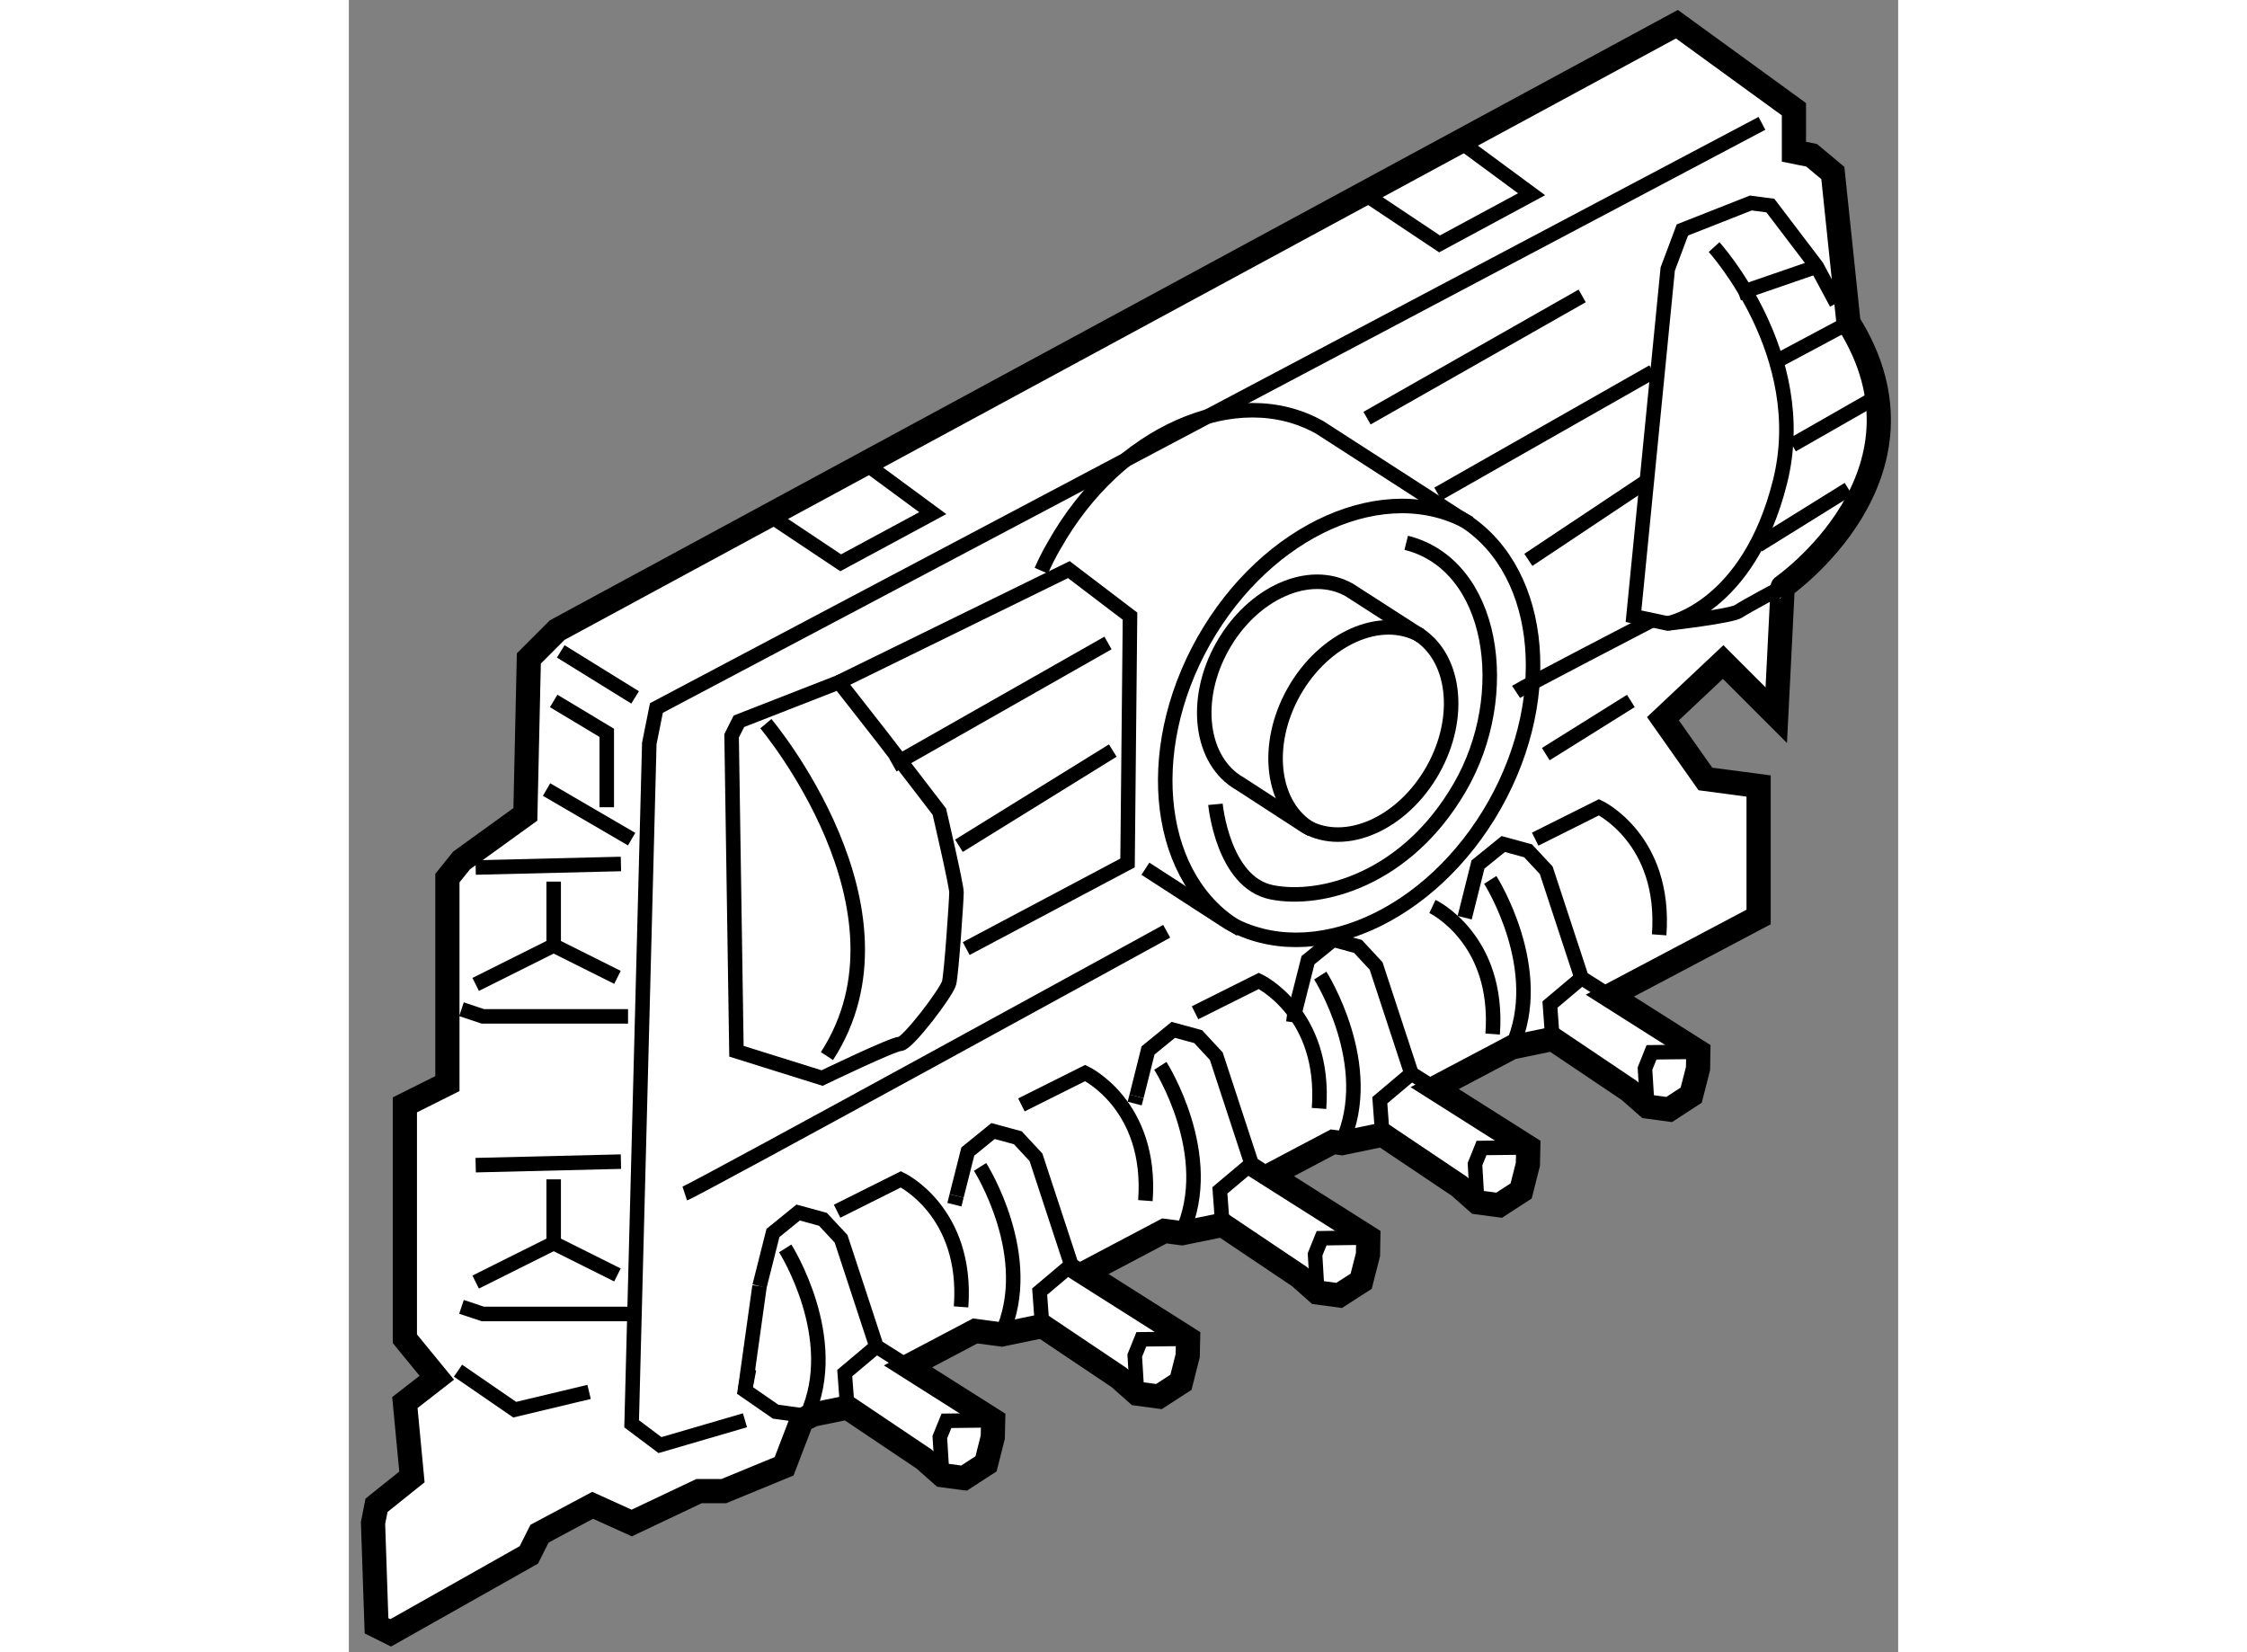 <?xml version="1.0" encoding="utf-8"?>
<!-- Generator: Adobe Illustrator 15.1.0, SVG Export Plug-In . SVG Version: 6.00 Build 0)  -->
<!DOCTYPE svg PUBLIC "-//W3C//DTD SVG 1.1//EN" "http://www.w3.org/Graphics/SVG/1.1/DTD/svg11.dtd">
<svg version="1.1" xmlns="http://www.w3.org/2000/svg" xmlns:xlink="http://www.w3.org/1999/xlink" x="0px" y="0px" width="244.8px"
	 height="180px" viewBox="185.861 13.077 32.017 34.143" enable-background="new 0 0 244.8 180" xml:space="preserve">
	
<rect x="185.861" y="13.077" width="32.017" height="34.143" fill="#808080" stroke="none"/>
	
<g><path fill="#FFFFFF" stroke="#000000" stroke-width="0.5" d="M216.852,19.748l-0.324-3.096l-0.439-0.366l-0.365-0.073v-0.879
				l-2.418-1.757l-23.139,12.521l-0.586,0.586l-0.072,3.222l-1.318,0.952l-0.293,0.365v4.247l-0.879,0.439v4.833l0.66,0.806
				l-0.66,0.513l0.146,1.537l-0.732,0.586l-0.072,0.366l0.072,2.124l0.293,0.146l2.855-1.611l0.221-0.439l1.098-0.586l0.807,0.366
				l1.391-0.659h0.512l1.246-0.513l0.365-0.951l0.232-0.117l0.711-0.146l1.584,1.064l0.377,0.334l0.449,0.06l0.455-0.295l0.139-0.55
				l0.008-0.35l-1.76-1.114l1.389-0.732l0.547,0.073l0.84-0.174l1.584,1.063l0.377,0.334l0.449,0.06l0.455-0.295l0.139-0.549
				l0.008-0.351l-2.141-1.356l1.652-0.872l0.361,0.048l0.84-0.172l1.584,1.063l0.377,0.334l0.449,0.06l0.455-0.293l0.141-0.552
				l0.006-0.351l-2.033-1.288l1.303-0.688l0.184,0.025l0.84-0.174l1.584,1.063l0.377,0.334l0.449,0.06l0.455-0.295l0.139-0.549
				l0.008-0.351l-1.934-1.225l1.594-0.842h0.004l0.84-0.174l1.582,1.064l0.379,0.334l0.447,0.06l0.455-0.296l0.141-0.549l0.006-0.35
				l-1.828-1.158l3.074-1.625V29.32l-1.1-0.146l-0.877-1.245l1.244-1.171l1.098,1.098l0.133-2.651
				C215.488,25.204,218.83,22.897,216.852,19.748z"></path><path fill="none" stroke="#000000" stroke-width="0.3" d="M202.322,31.029l1.721,1.114c1.725,0.973,4.186-0.116,5.496-2.432
					c1.307-2.316,0.965-4.984-0.76-5.961l-2.85-1.838c-1.725-0.975-4.184,0.112-5.49,2.433c-0.102,0.172-0.191,0.35-0.268,0.526"></path><path fill="none" stroke="#000000" stroke-width="0.3" d="M209.021,23.892c-1.725-0.978-4.186,0.112-5.494,2.428
					c-1.307,2.318-0.967,4.986,0.758,5.961"></path><path fill="none" stroke="#000000" stroke-width="0.3" d="M205.637,30.155c0.824,0.463,1.998-0.057,2.623-1.162
					s0.463-2.38-0.361-2.847l-1.361-0.876c-0.824-0.467-1.998,0.055-2.621,1.16c-0.623,1.104-0.461,2.379,0.363,2.844L205.637,30.155
					z"></path><path fill="none" stroke="#000000" stroke-width="0.3" d="M208.014,26.212c-0.824-0.465-1.998,0.055-2.623,1.16
					c-0.623,1.105-0.461,2.38,0.363,2.847"></path><path fill="none" stroke="#000000" stroke-width="0.3" d="M203.77,29.698c0,0,0.152,1.617,1.164,1.818
					c1.008,0.202,2.777-0.254,3.887-2.171c1.113-1.92,0.709-4.598-1.109-5.051"></path><path fill="none" stroke="#000000" stroke-width="0.3" d="M215.895,24.899l-0.406,0.305c0,0-0.758,0.402-0.908,0.505
					c-0.15,0.102-1.465,0.252-1.465,0.252l-0.707-0.15l0.707-7.174l0.303-0.808l1.414-0.557l0.404,0.053l0.959,1.261l0.406,0.758"></path><path fill="none" stroke="#000000" stroke-width="0.3" d="M214.074,18.183c0,0,2.021,2.222,1.363,4.849
					c-0.656,2.625-2.322,2.929-2.322,2.929"></path><line fill="none" stroke="#000000" stroke-width="0.3" x1="208.367" y1="23.284" x2="212.811" y2="20.757"></line><line fill="none" stroke="#000000" stroke-width="0.3" x1="206.902" y1="21.718" x2="211.348" y2="19.192"></line><line fill="none" stroke="#000000" stroke-width="0.3" x1="197.105" y1="28.889" x2="201.549" y2="26.364"></line><path fill="none" stroke="#000000" stroke-width="0.3" d="M193.771,28.283l0.1,6.518l1.77,0.554c0,0,1.465-0.707,1.615-0.707
					s0.959-1.06,1.01-1.261c0.049-0.204,0.152-1.719,0.152-1.87c0-0.15-0.354-1.668-0.354-1.668l-1.164-1.515l-0.908-1.16
					l-2.07,0.808L193.771,28.283z"></path><path fill="none" stroke="#000000" stroke-width="0.3" d="M194.479,28.032c0,0,3.232,3.837,1.262,6.869"></path><polyline fill="none" stroke="#000000" stroke-width="0.3" points="195.992,27.173 200.74,24.848 202.004,25.81 201.953,30.91 
					198.619,32.679 			"></polyline><line fill="none" stroke="#000000" stroke-width="0.3" x1="198.469" y1="30.555" x2="201.648" y2="28.587"></line><path fill="none" stroke="#000000" stroke-width="0.3" d="M209.982,27.375c0.152-0.101,2.779-1.464,2.779-1.464"></path><line fill="none" stroke="#000000" stroke-width="0.3" x1="210.236" y1="24.647" x2="212.66" y2="23.032"></line><line fill="none" stroke="#000000" stroke-width="0.3" x1="214.58" y1="19.142" x2="216.195" y2="18.585"></line><line fill="none" stroke="#000000" stroke-width="0.3" x1="215.338" y1="20.556" x2="216.852" y2="19.748"></line><line fill="none" stroke="#000000" stroke-width="0.3" x1="215.689" y1="22.274" x2="217.459" y2="21.263"></line><line fill="none" stroke="#000000" stroke-width="0.3" x1="214.982" y1="24.345" x2="216.852" y2="23.183"></line><path fill="none" stroke="#000000" stroke-width="0.3" d="M202.631,35.102c0,0,1.182,1.855,0.443,3.46"></path><polyline fill="none" stroke="#000000" stroke-width="0.3" points="203.914,38.39 203.861,37.676 204.516,37.125 			"></polyline><polyline fill="none" stroke="#000000" stroke-width="0.3" points="206.926,38.651 205.963,38.665 205.828,39 205.875,39.787 			
					"></polyline><path fill="none" stroke="#000000" stroke-width="0.3" d="M198.906,37.191c0,0,1.18,1.858,0.443,3.463"></path><polyline fill="none" stroke="#000000" stroke-width="0.3" points="200.189,40.48 200.137,39.768 200.791,39.216 			"></polyline><polyline fill="none" stroke="#000000" stroke-width="0.3" points="203.201,40.743 202.238,40.754 202.102,41.09 202.15,41.877 
								"></polyline><line fill="none" stroke="#000000" stroke-width="0.3" x1="194.348" y1="39.656" x2="194.047" y2="41.811"></line><path fill="none" stroke="#000000" stroke-width="0.3" d="M194.879,38.875c0,0,1.18,1.858,0.443,3.462"></path><polyline fill="none" stroke="#000000" stroke-width="0.3" points="196.162,42.164 196.109,41.452 196.764,40.901 			"></polyline><polyline fill="none" stroke="#000000" stroke-width="0.3" points="199.174,42.427 198.211,42.438 198.074,42.775 
					198.123,43.562 			"></polyline><line fill="none" stroke="#000000" stroke-width="0.3" x1="205.404" y1="34.017" x2="205.379" y2="34.203"></line><path fill="none" stroke="#000000" stroke-width="0.3" d="M205.936,33.237c0,0,1.18,1.858,0.443,3.463"></path><polyline fill="none" stroke="#000000" stroke-width="0.3" points="207.219,36.526 207.166,35.814 207.82,35.262 			"></polyline><polyline fill="none" stroke="#000000" stroke-width="0.3" points="210.23,36.789 209.268,36.8 209.133,37.136 209.18,37.923 			
					"></polyline><path fill="none" stroke="#000000" stroke-width="0.3" d="M209.449,31.26c0,0,1.182,1.858,0.445,3.462"></path><polyline fill="none" stroke="#000000" stroke-width="0.3" points="210.734,34.548 210.682,33.836 211.336,33.286 			"></polyline><polyline fill="none" stroke="#000000" stroke-width="0.3" points="213.744,34.812 212.781,34.823 212.646,35.16 212.695,35.947 
								"></polyline><polyline fill="none" stroke="#000000" stroke-width="0.3" points="202.139,35.734 202.377,34.784 202.898,34.359 203.412,34.499 
				203.787,34.903 204.516,37.125 204.719,37.255 		"></polyline><line fill="none" stroke="#000000" stroke-width="0.3" x1="202.1" y1="35.882" x2="202.139" y2="35.734"></line><polyline fill="none" stroke="#000000" stroke-width="0.3" points="198.42,37.791 198.652,36.874 199.174,36.45 199.686,36.589 
				200.061,36.993 200.791,39.216 203.201,40.743 203.193,41.093 203.055,41.642 202.6,41.937 202.15,41.877 201.773,41.543 
				200.189,40.48 199.35,40.654 198.709,40.567 		"></polyline><line fill="none" stroke="#000000" stroke-width="0.3" x1="198.375" y1="37.972" x2="198.42" y2="37.791"></line><polyline fill="none" stroke="#000000" stroke-width="0.3" points="194.348,39.656 194.625,38.557 195.146,38.134 195.658,38.274 
				196.033,38.676 196.764,40.901 199.174,42.427 199.166,42.777 199.027,43.327 198.572,43.622 198.123,43.562 197.746,43.228 
				196.162,42.164 195.322,42.337 194.682,42.25 194.047,41.811 194.131,41.368 		"></polyline><polyline fill="none" stroke="#000000" stroke-width="0.3" points="205.404,34.017 205.682,32.919 206.203,32.496 206.715,32.635 
				207.09,33.039 207.82,35.262 208.379,35.615 		"></polyline><polyline fill="none" stroke="#000000" stroke-width="0.3" points="208.92,32.041 209.195,30.942 209.717,30.519 210.23,30.659 
				210.605,31.061 211.336,33.286 211.914,33.652 		"></polyline><path fill="none" stroke="#000000" stroke-width="0.3" d="M195.951,38.107l1.318-0.659c0,0,1.391,0.659,1.244,2.636"></path><path fill="none" stroke="#000000" stroke-width="0.3" d="M199.76,35.91l1.318-0.659c0,0,1.391,0.659,1.244,2.637"></path><path fill="none" stroke="#000000" stroke-width="0.3" d="M203.348,34.006l1.318-0.659c0,0,1.391,0.659,1.244,2.636"></path><path fill="none" stroke="#000000" stroke-width="0.3" d="M208.254,31.809c0,0,1.391,0.659,1.244,2.637"></path><path fill="none" stroke="#000000" stroke-width="0.3" d="M210.377,30.418l1.318-0.659c0,0,1.391,0.659,1.244,2.636"></path><polyline fill="none" stroke="#000000" stroke-width="0.3" points="194.047,42.427 192.291,42.94 191.705,42.5 192.07,28.441 
				192.217,27.708 215.063,15.626 		"></polyline><line fill="none" stroke="#000000" stroke-width="0.3" x1="189.947" y1="29.393" x2="191.705" y2="30.418"></line><polyline fill="none" stroke="#000000" stroke-width="0.3" points="188.189,33.933 188.629,34.08 191.631,34.08 		"></polyline><line fill="none" stroke="#000000" stroke-width="0.3" x1="188.482" y1="31.004" x2="191.484" y2="30.931"></line><polyline fill="none" stroke="#000000" stroke-width="0.3" points="190.094,31.296 190.094,32.615 191.412,33.274 		"></polyline><line fill="none" stroke="#000000" stroke-width="0.3" x1="188.482" y1="33.42" x2="190.094" y2="32.615"></line><polyline fill="none" stroke="#000000" stroke-width="0.3" points="188.189,40.083 188.629,40.23 191.631,40.23 		"></polyline><line fill="none" stroke="#000000" stroke-width="0.3" x1="188.482" y1="37.155" x2="191.484" y2="37.082"></line><polyline fill="none" stroke="#000000" stroke-width="0.3" points="190.094,37.448 190.094,38.766 191.412,39.424 		"></polyline><line fill="none" stroke="#000000" stroke-width="0.3" x1="188.482" y1="39.571" x2="190.094" y2="38.766"></line><polyline fill="none" stroke="#000000" stroke-width="0.3" points="188.117,41.402 189.289,42.208 190.826,41.841 		"></polyline><path fill="none" stroke="#000000" stroke-width="0.3" d="M192.803,37.741c0.221-0.073,9.959-5.419,9.959-5.419"></path><line fill="none" stroke="#000000" stroke-width="0.3" x1="210.596" y1="28.661" x2="212.354" y2="27.562"></line><line fill="none" stroke="#000000" stroke-width="0.3" x1="190.24" y1="26.538" x2="191.777" y2="27.489"></line><polyline fill="none" stroke="#000000" stroke-width="0.3" points="190.094,27.562 191.191,28.221 191.191,29.759 		"></polyline><polyline fill="none" stroke="#000000" stroke-width="0.3" points="194.486,23.681 196.025,24.707 197.928,23.681 196.537,22.657 
						"></polyline><polyline fill="none" stroke="#000000" stroke-width="0.3" points="206.861,17.091 208.4,18.117 210.303,17.091 208.912,16.066 		
				"></polyline></g>


</svg>